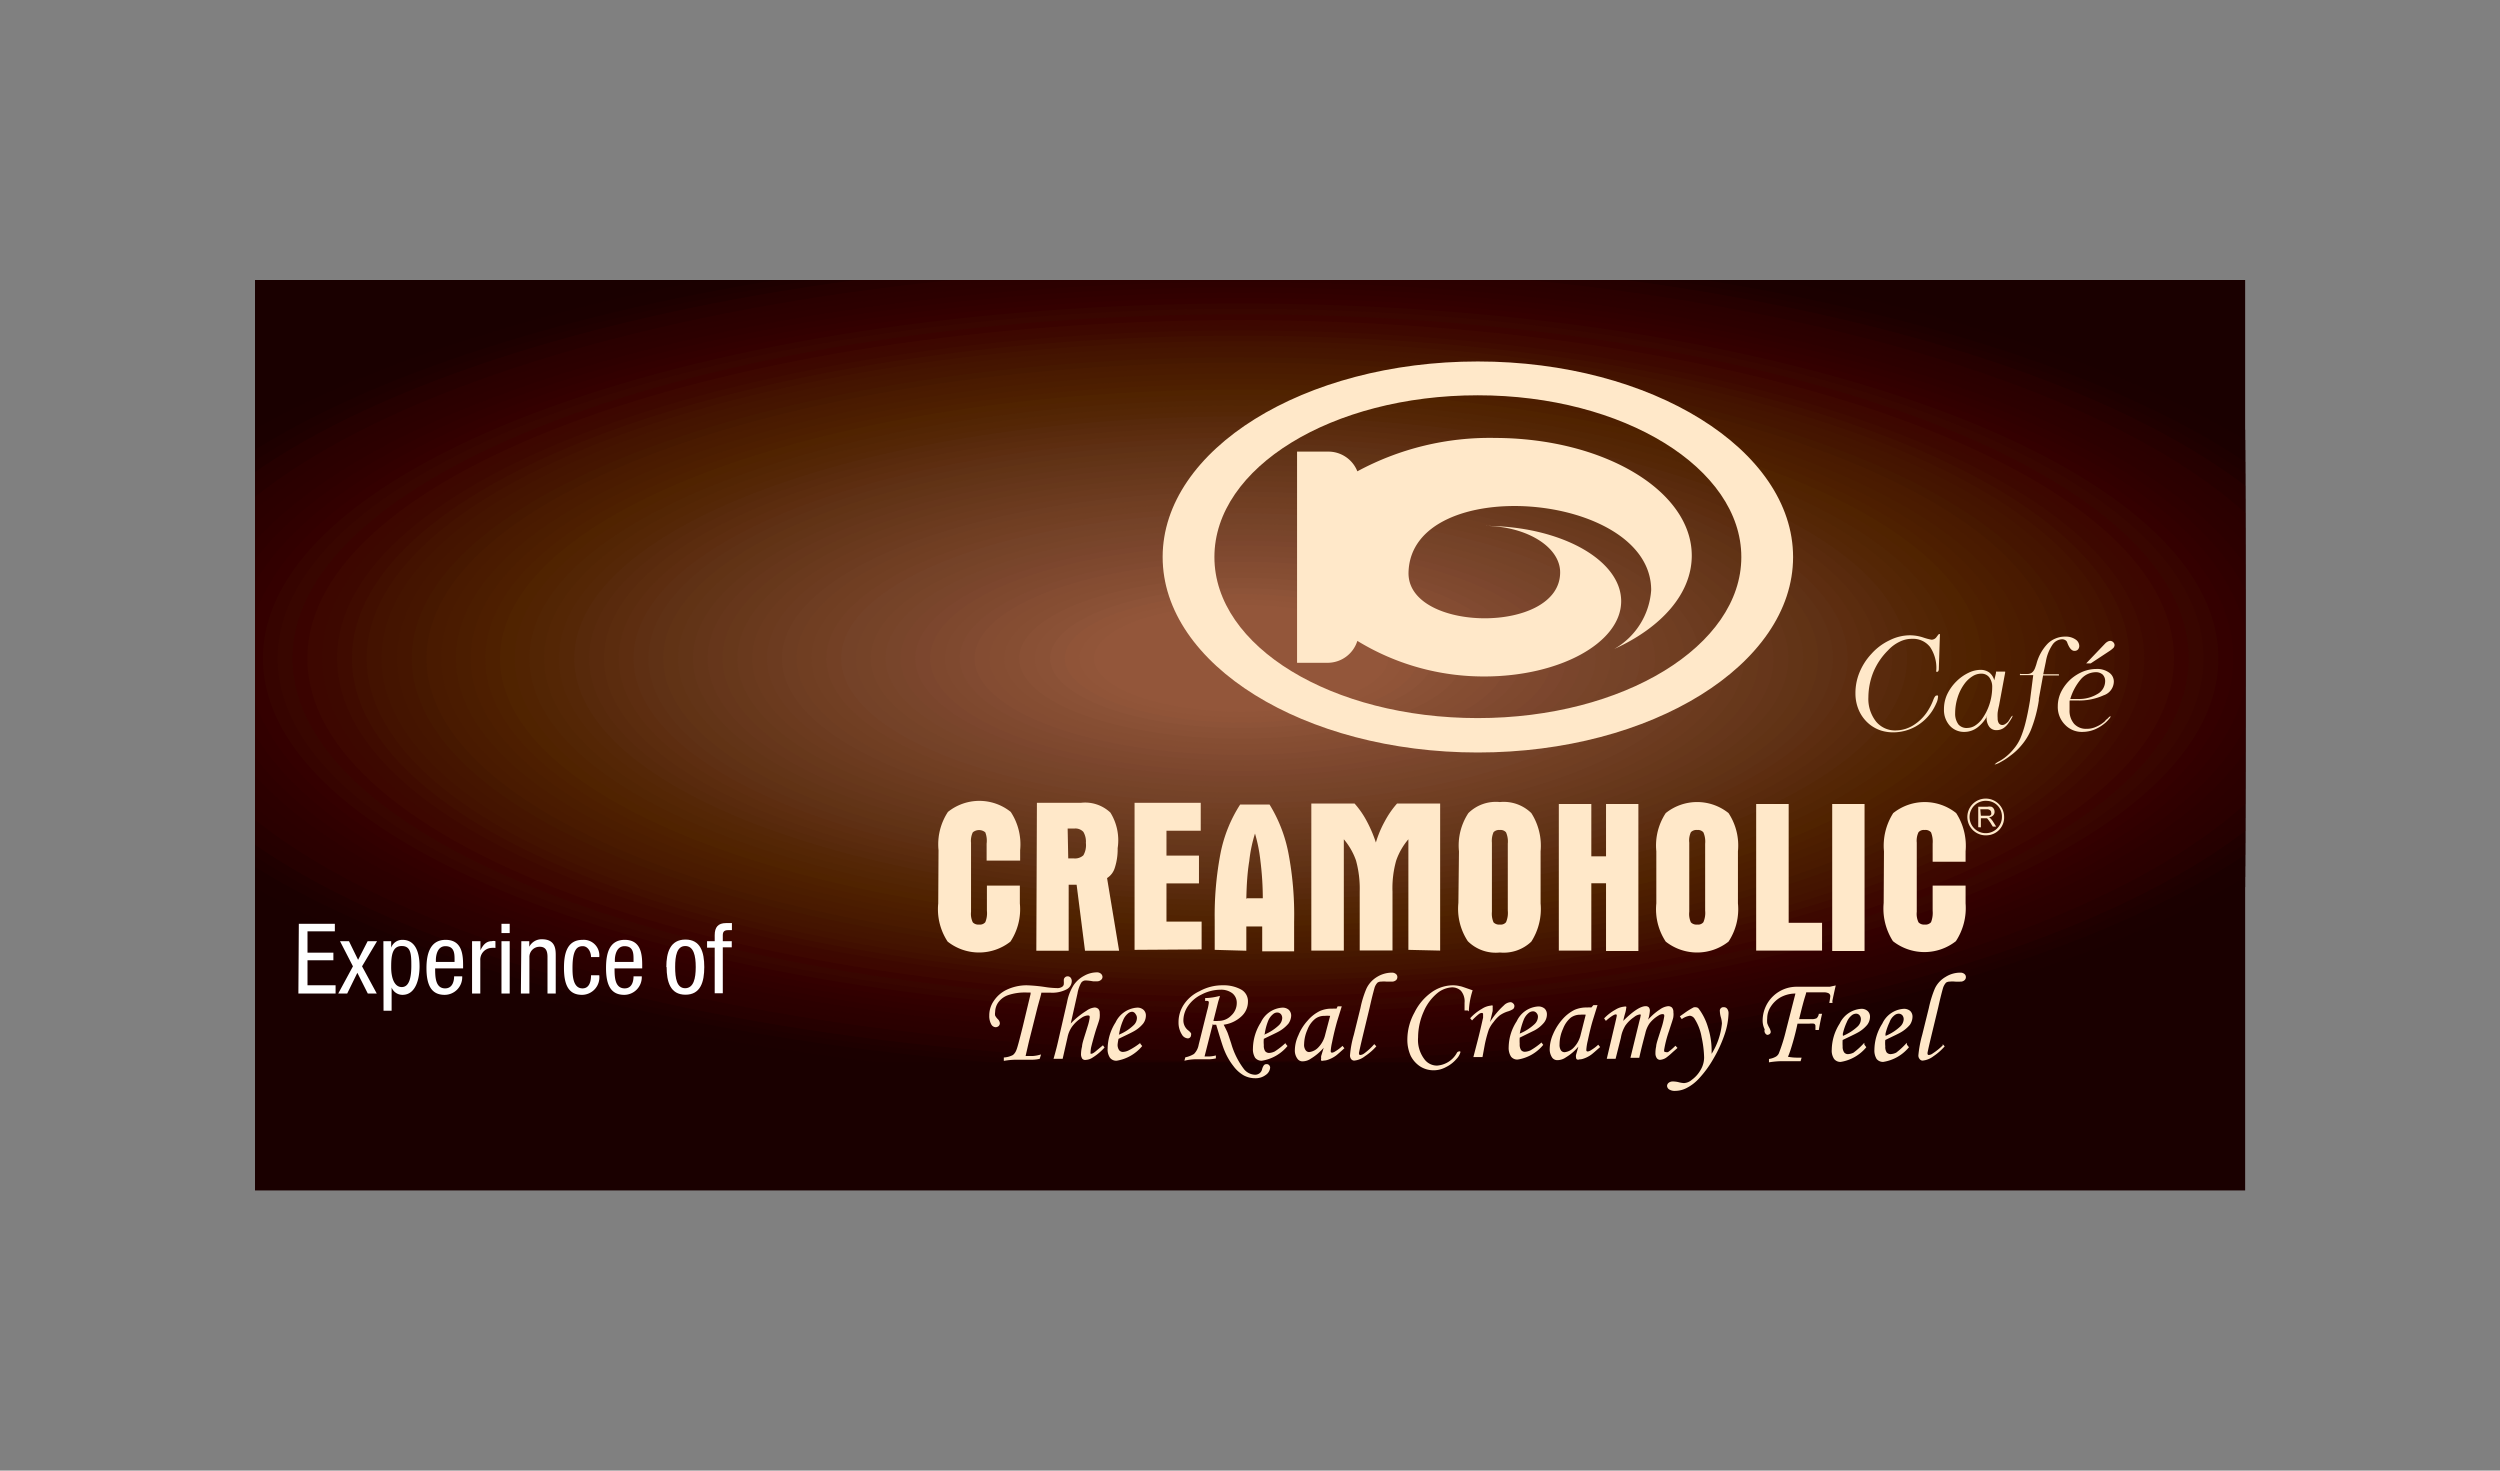 <svg id="Layer_1" data-name="Layer 1" xmlns="http://www.w3.org/2000/svg" xmlns:xlink="http://www.w3.org/1999/xlink" viewBox="0 0 170 100"><rect x="0" y="0" width="170" height="100" fill="#808080" stroke="none"/><defs><style>.cls-1{fill:none;}.cls-2{fill:#1a0000;}.cls-3{clip-path:url(#clip-path);}.cls-4{fill:#1b0000;}.cls-5{fill:#1e0000;}.cls-6{fill:#200000;}.cls-7{fill:#250000;}.cls-8{fill:#260000;}.cls-9{fill:#2a0000;}.cls-10{fill:#2b0000;}.cls-11{fill:#2c0000;}.cls-12{fill:#2e0000;}.cls-13{fill:#300000;}.cls-14{fill:#320000;}.cls-15{fill:#340000;}.cls-16{fill:#360400;}.cls-17{fill:#380600;}.cls-18{fill:#3a0300;}.cls-19{fill:#3d0700;}.cls-20{fill:#3d0800;}.cls-21{fill:#3f0b00;}.cls-22{fill:#410f00;}.cls-23{fill:#431200;}.cls-24{fill:#441400;}.cls-25{fill:#451500;}.cls-26{fill:#461800;}.cls-27{fill:#491a00;}.cls-28{fill:#4a1b00;}.cls-29{fill:#4b1d00;}.cls-30{fill:#4d1e00;}.cls-31{fill:#4e2000;}.cls-32{fill:#502300;}.cls-33{fill:#512302;}.cls-34{fill:#522504;}.cls-35{fill:#542605;}.cls-36{fill:#552707;}.cls-37{fill:#57290b;}.cls-38{fill:#592a0d;}.cls-39{fill:#5b2c0e;}.cls-40{fill:#5d2d10;}.cls-41{fill:#5e2f13;}.cls-42{fill:#5f3115;}.cls-43{fill:#613315;}.cls-44{fill:#623417;}.cls-45{fill:#643519;}.cls-46{fill:#66361b;}.cls-47{fill:#67381b;}.cls-48{fill:#69391d;}.cls-49{fill:#6b3a1e;}.cls-50{fill:#6c3b20;}.cls-51{fill:#6e3d22;}.cls-52{fill:#703e22;}.cls-53{fill:#713f23;}.cls-54{fill:#734025;}.cls-55{fill:#744228;}.cls-56{fill:#754328;}.cls-57{fill:#774429;}.cls-58{fill:#78452b;}.cls-59{fill:#7a452c;}.cls-60{fill:#7c462e;}.cls-61{fill:#7e482e;}.cls-62{fill:#7f492f;}.cls-63{fill:#814a31;}.cls-64{fill:#844c32;}.cls-65{fill:#854d32;}.cls-66{fill:#864e33;}.cls-67{fill:#895035;}.cls-68{fill:#8a5136;}.cls-69{fill:#8d5338;}.cls-70{fill:#905438;}.cls-71{fill:#915539;}.cls-72{fill:#93563a;}.cls-73{fill:#fff;}.cls-74,.cls-75{fill:#ffe8c9;}.cls-74{fill-rule:evenodd;}</style><clipPath id="clip-path"><rect class="cls-1" x="17.34" y="19.04" width="135.33" height="61.91"/></clipPath></defs><title>LogoArtboard 57</title><rect class="cls-2" x="17.34" y="19.04" width="135.33" height="61.91"/><g class="cls-3"><path class="cls-2" d="M165,44.77c0,8.07-9,15.38-23.61,20.68a138.26,138.26,0,0,1-25.62,6.27q-1.77.27-3.57.51H56.56Q54.75,72,53,71.72a138.26,138.26,0,0,1-25.62-6.27C12.78,60.15,3.76,52.84,3.76,44.77s9-15.39,23.61-20.69A137.5,137.5,0,0,1,53,17.82c1.17-.19,2.36-.36,3.57-.52h55.61c1.2.16,2.39.33,3.57.52a137.5,137.5,0,0,1,25.62,6.26C155.94,29.38,165,36.69,165,44.77"/><path class="cls-4" d="M164,44.77c0,8-8.91,15.19-23.31,20.42a135.61,135.61,0,0,1-25.3,6.19c-2,.31-4.13.59-6.26.85H59.63c-2.12-.26-4.21-.54-6.25-.85a135.41,135.41,0,0,1-25.3-6.19C13.68,60,4.77,52.74,4.77,44.77s8.91-15.2,23.31-20.43a135.41,135.41,0,0,1,25.3-6.19c2-.31,4.13-.59,6.25-.85h49.46c2.13.26,4.21.54,6.26.85a135.61,135.61,0,0,1,25.3,6.19C155.05,29.57,164,36.79,164,44.77"/><path class="cls-4" d="M163,44.77c0,7.87-8.8,15-23,20.16A133.36,133.36,0,0,1,115,71q-4.53.69-9.33,1.19H63.11c-3.2-.33-6.32-.73-9.34-1.19a133.36,133.36,0,0,1-25-6.11c-14.22-5.16-23-12.29-23-20.16s8.79-15,23-20.17a133.36,133.36,0,0,1,25-6.11c3-.46,6.14-.86,9.34-1.19h42.51q4.8.49,9.33,1.19a133.36,133.36,0,0,1,25,6.11c14.22,5.16,23,12.29,23,20.17"/><path class="cls-5" d="M161.94,44.77c0,13.41-25.85,24.63-60.46,27.46H67.24C32.64,69.4,6.78,58.18,6.78,44.77S32.63,20.13,67.24,17.3h34.25c34.6,2.83,60.45,14.05,60.45,27.47"/><path class="cls-6" d="M160.93,44.77c0,13.89-28.12,25.41-64.85,27.46H72.65c-36.73-2-64.86-13.57-64.86-27.46S35.92,19.35,72.64,17.3H96.08c36.73,2.05,64.85,13.57,64.85,27.47"/><path class="cls-7" d="M159.93,44.77c0,15.14-33.83,27.41-75.57,27.41S8.8,59.91,8.8,44.77,42.63,17.35,84.36,17.35s75.57,12.27,75.57,27.42"/><path class="cls-8" d="M158.92,44.77c0,14.94-33.38,27-74.56,27S9.81,59.71,9.81,44.77,43.19,17.71,84.36,17.71s74.56,12.11,74.56,27.06"/><path class="cls-9" d="M157.91,44.77c0,14.73-32.93,26.68-73.55,26.68s-73.54-12-73.54-26.68S43.74,18.08,84.36,18.08s73.55,12,73.55,26.69"/><path class="cls-10" d="M156.9,44.77c0,14.53-32.48,26.32-72.54,26.32S11.83,59.3,11.83,44.77,44.3,18.44,84.36,18.44,156.9,30.23,156.9,44.77"/><path class="cls-11" d="M155.89,44.77c0,14.33-32,25.95-71.53,25.95S12.83,59.1,12.83,44.77s32-26,71.53-26,71.53,11.62,71.53,26"/><path class="cls-12" d="M154.88,44.77c0,14.13-31.57,25.58-70.52,25.58S13.84,58.9,13.84,44.77,45.42,19.18,84.36,19.18s70.52,11.45,70.52,25.59"/><path class="cls-13" d="M153.88,44.77C153.88,58.7,122.75,70,84.36,70S14.85,58.7,14.85,44.77,46,19.54,84.36,19.54s69.52,11.29,69.52,25.23"/><path class="cls-14" d="M152.87,44.77c0,13.72-30.67,24.85-68.51,24.85s-68.5-11.13-68.5-24.85,30.67-24.86,68.5-24.86S152.87,31,152.87,44.77"/><path class="cls-15" d="M151.86,44.77c0,13.52-30.22,24.49-67.5,24.49s-67.49-11-67.49-24.49,30.22-24.5,67.49-24.5,67.5,11,67.5,24.5"/><path class="cls-16" d="M150.85,44.77c0,13.32-29.77,24.12-66.49,24.12S17.88,58.09,17.88,44.77,47.64,20.64,84.36,20.64s66.49,10.8,66.49,24.13"/><path class="cls-17" d="M149.84,44.77c0,13.12-29.31,23.76-65.48,23.76S18.88,57.89,18.88,44.77,48.2,21,84.36,21s65.48,10.64,65.48,23.77"/><path class="cls-18" d="M148.83,44.77c0,12.92-28.86,23.39-64.47,23.39S19.89,57.69,19.89,44.77s28.87-23.4,64.47-23.4,64.47,10.47,64.47,23.4"/><path class="cls-19" d="M147.83,44.77c0,12.71-28.42,23-63.47,23S20.9,57.48,20.9,44.77s28.41-23,63.46-23,63.47,10.31,63.47,23"/><path class="cls-20" d="M146.82,44.77c0,12.51-28,22.66-62.46,22.66S21.91,57.28,21.91,44.77s28-22.67,62.45-22.67,62.46,10.15,62.46,22.67"/><path class="cls-21" d="M145.81,44.77c0,12.31-27.51,22.29-61.45,22.29s-61.44-10-61.44-22.29,27.51-22.3,61.44-22.3,61.45,10,61.45,22.3"/><path class="cls-22" d="M144.8,44.77c0,12.11-27.06,21.93-60.44,21.93S23.93,56.88,23.93,44.77,51,22.83,84.36,22.83s60.44,9.82,60.44,21.94"/><path class="cls-23" d="M143.79,44.77c0,11.91-26.6,21.56-59.43,21.56S24.93,56.68,24.93,44.77,51.54,23.2,84.36,23.2s59.43,9.66,59.43,21.57"/><path class="cls-24" d="M142.78,44.77c0,11.7-26.15,21.19-58.42,21.19S25.94,56.47,25.94,44.77s26.16-21.2,58.42-21.2,58.42,9.49,58.42,21.2"/><path class="cls-25" d="M141.78,44.77c0,11.5-25.71,20.83-57.42,20.83S27,56.27,27,44.77s25.7-20.84,57.41-20.84,57.42,9.33,57.42,20.84"/><path class="cls-26" d="M140.77,44.77c0,11.3-25.26,20.46-56.41,20.46S28,56.07,28,44.77,53.21,24.3,84.36,24.3s56.41,9.16,56.41,20.47"/><path class="cls-27" d="M139.76,44.77c0,11.1-24.8,20.1-55.4,20.1S29,55.87,29,44.77s24.8-20.11,55.39-20.11,55.4,9,55.4,20.11"/><path class="cls-28" d="M138.75,44.77c0,10.89-24.35,19.73-54.39,19.73S30,55.66,30,44.77,54.33,25,84.36,25s54.39,8.84,54.39,19.74"/><path class="cls-29" d="M137.74,44.77c0,10.69-23.9,19.37-53.38,19.37S31,55.46,31,44.77,54.88,25.4,84.36,25.4s53.38,8.67,53.38,19.37"/><path class="cls-30" d="M136.73,44.77c0,10.49-23.44,19-52.37,19S32,55.26,32,44.77s23.45-19,52.37-19,52.37,8.51,52.37,19"/><path class="cls-31" d="M135.73,44.77c0,10.29-23,18.63-51.37,18.63S33,55.06,33,44.77,56,26.13,84.36,26.13s51.37,8.34,51.37,18.64"/><path class="cls-32" d="M134.72,44.77C134.72,54.86,112.17,63,84.36,63S34,54.86,34,44.77,56.55,26.49,84.36,26.49s50.36,8.18,50.36,18.28"/><path class="cls-33" d="M133.71,44.77c0,9.88-22.09,17.9-49.35,17.9S35,54.65,35,44.77,57.11,26.86,84.36,26.86s49.35,8,49.35,17.91"/><path class="cls-34" d="M132.7,44.77c0,9.68-21.64,17.54-48.34,17.54S36,54.45,36,44.77,57.67,27.22,84.36,27.22s48.34,7.86,48.34,17.55"/><path class="cls-35" d="M131.69,44.77c0,9.48-21.19,17.17-47.33,17.17S37,54.25,37,44.77,58.22,27.59,84.36,27.59s47.33,7.69,47.33,17.18"/><path class="cls-36" d="M130.69,44.77c0,9.28-20.74,16.8-46.33,16.8S38,54.05,38,44.77,58.78,28,84.36,28s46.33,7.52,46.33,16.81"/><path class="cls-37" d="M129.68,44.77c0,9.08-20.29,16.44-45.32,16.44S39.05,53.85,39.05,44.77,59.34,28.32,84.36,28.32s45.32,7.36,45.32,16.45"/><path class="cls-38" d="M128.67,44.77c0,8.87-19.84,16.07-44.31,16.07s-44.3-7.2-44.3-16.07,19.83-16.08,44.3-16.08,44.31,7.2,44.31,16.08"/><path class="cls-39" d="M127.66,44.77c0,8.67-19.38,15.71-43.3,15.71s-43.29-7-43.29-15.71S60.45,29.05,84.36,29.05s43.3,7,43.3,15.72"/><path class="cls-40" d="M126.65,44.77c0,8.47-18.93,15.34-42.29,15.34S42.07,53.24,42.07,44.77,61,29.42,84.36,29.42s42.29,6.87,42.29,15.35"/><path class="cls-41" d="M125.64,44.77c0,8.27-18.48,15-41.28,15s-41.28-6.7-41.28-15,18.48-15,41.28-15,41.28,6.7,41.28,15"/><path class="cls-42" d="M124.64,44.77c0,8.07-18,14.61-40.28,14.61S44.09,52.84,44.09,44.77s18-14.62,40.27-14.62,40.28,6.54,40.28,14.62"/><path class="cls-43" d="M123.63,44.77c0,7.86-17.58,14.24-39.27,14.24S45.1,52.63,45.1,44.77,62.68,30.52,84.36,30.52s39.27,6.38,39.27,14.25"/><path class="cls-44" d="M122.62,44.77c0,7.66-17.13,13.88-38.26,13.88S46.11,52.43,46.11,44.77,63.24,30.88,84.36,30.88s38.26,6.22,38.26,13.89"/><path class="cls-45" d="M121.61,44.77c0,7.46-16.68,13.51-37.25,13.51S47.12,52.23,47.12,44.77,63.79,31.25,84.36,31.25s37.25,6,37.25,13.52"/><path class="cls-46" d="M120.6,44.77c0,7.26-16.22,13.15-36.24,13.15S48.12,52,48.12,44.77,64.35,31.62,84.36,31.62,120.6,37.5,120.6,44.77"/><path class="cls-47" d="M119.59,44.77c0,7.06-15.77,12.78-35.23,12.78S49.13,51.83,49.13,44.77,64.91,32,84.36,32s35.23,5.72,35.23,12.79"/><path class="cls-48" d="M118.59,44.77c0,6.85-15.33,12.41-34.23,12.41S50.14,51.62,50.14,44.77,65.46,32.35,84.36,32.35s34.23,5.56,34.23,12.42"/><path class="cls-49" d="M117.58,44.77c0,6.65-14.87,12-33.22,12s-33.21-5.4-33.21-12S66,32.71,84.36,32.71s33.22,5.4,33.22,12.06"/><path class="cls-50" d="M116.57,44.77c0,6.45-14.42,11.68-32.21,11.68s-32.2-5.23-32.2-11.68,14.42-11.69,32.2-11.69,32.21,5.23,32.21,11.69"/><path class="cls-51" d="M115.56,44.77c0,6.25-14,11.32-31.2,11.32S53.17,51,53.17,44.77s14-11.33,31.19-11.33,31.2,5.07,31.2,11.33"/><path class="cls-52" d="M114.55,44.77c0,6-13.51,10.95-30.19,10.95s-30.19-4.9-30.19-10.95,13.52-11,30.19-11,30.19,4.9,30.19,11"/><path class="cls-53" d="M113.54,44.77c0,5.84-13.06,10.58-29.18,10.58S55.18,50.61,55.18,44.77,68.25,34.18,84.36,34.18s29.18,4.74,29.18,10.59"/><path class="cls-54" d="M112.54,44.77C112.54,50.41,99.92,55,84.36,55S56.19,50.41,56.19,44.77,68.8,34.54,84.36,34.54s28.18,4.58,28.18,10.23"/><path class="cls-55" d="M111.53,44.77c0,5.44-12.16,9.85-27.17,9.85S57.2,50.21,57.2,44.77s12.16-9.86,27.16-9.86,27.17,4.41,27.17,9.86"/><path class="cls-56" d="M110.52,44.77c0,5.24-11.71,9.49-26.16,9.49S58.21,50,58.21,44.77s11.71-9.5,26.15-9.5,26.16,4.25,26.16,9.5"/><path class="cls-57" d="M109.51,44.77c0,5-11.26,9.12-25.15,9.12s-25.15-4.08-25.15-9.12,11.26-9.13,25.15-9.13,25.15,4.09,25.15,9.13"/><path class="cls-58" d="M108.5,44.77c0,4.83-10.8,8.75-24.14,8.75S60.22,49.6,60.22,44.77,71,36,84.36,36s24.14,3.92,24.14,8.76"/><path class="cls-59" d="M107.49,44.77c0,4.63-10.35,8.39-23.13,8.39S61.23,49.4,61.23,44.77s10.36-8.4,23.13-8.4,23.13,3.76,23.13,8.4"/><path class="cls-60" d="M106.49,44.77c0,4.43-9.91,8-22.13,8s-22.12-3.59-22.12-8,9.9-8,22.12-8,22.13,3.59,22.13,8"/><path class="cls-61" d="M105.48,44.77c0,4.23-9.46,7.66-21.12,7.66S63.25,49,63.25,44.77,72.7,37.1,84.36,37.1s21.12,3.43,21.12,7.67"/><path class="cls-62" d="M104.47,44.77c0,4-9,7.29-20.11,7.29s-20.1-3.27-20.1-7.29,9-7.3,20.1-7.3,20.11,3.27,20.11,7.3"/><path class="cls-63" d="M103.46,44.77c0,3.82-8.55,6.93-19.1,6.93s-19.1-3.11-19.1-6.93,8.56-6.94,19.1-6.94,19.1,3.11,19.1,6.94"/><path class="cls-64" d="M102.45,44.77c0,3.62-8.1,6.56-18.09,6.56s-18.09-2.94-18.09-6.56,8.1-6.57,18.09-6.57,18.09,2.94,18.09,6.57"/><path class="cls-65" d="M101.45,44.77c0,3.42-7.65,6.19-17.09,6.19s-17.08-2.77-17.08-6.19,7.65-6.2,17.08-6.2,17.09,2.77,17.09,6.2"/><path class="cls-66" d="M100.44,44.77c0,3.22-7.2,5.83-16.08,5.83S68.29,48,68.29,44.77s7.2-5.84,16.07-5.84,16.08,2.61,16.08,5.84"/><path class="cls-67" d="M99.43,44.77c0,3-6.75,5.46-15.07,5.46S69.3,47.78,69.3,44.77,76,39.3,84.36,39.3s15.07,2.45,15.07,5.47"/><path class="cls-68" d="M98.42,44.77c0,2.81-6.29,5.1-14.06,5.1s-14-2.29-14-5.1,6.29-5.11,14-5.11S98.42,42,98.42,44.77"/><path class="cls-69" d="M97.41,44.77c0,2.61-5.84,4.73-13,4.73s-13-2.12-13-4.73S77.16,40,84.36,40s13,2.12,13,4.74"/><path class="cls-70" d="M96.4,44.77c0,2.41-5.39,4.36-12,4.36s-12-2-12-4.36,5.39-4.37,12-4.37,12,2,12,4.37"/><path class="cls-71" d="M95.4,44.77c0,2.21-4.94,4-11,4s-11-1.79-11-4,4.94-4,11-4,11,1.79,11,4"/><path class="cls-72" d="M94.39,44.77c0,2-4.49,3.63-10,3.63s-10-1.63-10-3.63,4.49-3.64,10-3.64,10,1.63,10,3.64"/></g><path class="cls-73" d="M43.67,65.85v-.23c0-.76-.1-1.71-1.19-1.71s-1.27,1-1.27,1.92c0,1.22.37,1.82,1.24,1.82a1.2,1.2,0,0,0,1.19-1.26h-.56c0,.27-.07.82-.6.82-.69,0-.69-.82-.69-1.36Zm-1.86-.44v-.14c0-.21.07-.93.66-.93s.61.48.61.87v.2Zm-1.06-.33a1.06,1.06,0,0,0-1.13-1.17c-1.1,0-1.27,1-1.27,1.91,0,1.23.36,1.83,1.23,1.83a1.19,1.19,0,0,0,1.17-1.33h-.56c0,.39-.1.89-.58.89-.67,0-.68-.93-.68-1.4,0-1.3.35-1.47.7-1.47s.56.39.56.74Zm-5.33,2.48H36V65.1a.69.69,0,0,1,.71-.72c.5,0,.52.45.52.72v2.46h.56V65c0-.42,0-1.13-.94-1.13a.94.94,0,0,0-.86.51h0V64h-.54ZM34.1,63.45h.56v-.63H34.1Zm0,4.11h.56V64H34.1Zm-2,0h.56V65.31a.8.8,0,0,1,.73-.85,1.19,1.19,0,0,1,.3,0V64a.51.51,0,0,0-.25,0c-.39,0-.61.28-.77.62h0V64H32.1Zm-.61-1.71v-.23c0-.76-.1-1.71-1.19-1.71S29,64.94,29,65.83c0,1.22.37,1.82,1.24,1.82a1.2,1.2,0,0,0,1.19-1.26h-.55c0,.27-.08.82-.61.82-.68,0-.68-.82-.68-1.36Zm-1.85-.44v-.14c0-.21.06-.93.65-.93s.62.48.62.87v.2Zm-3.56,3.32h.55V67.15h0a.79.79,0,0,0,.74.5c.92,0,1.16-1.13,1.16-1.94,0-1-.31-1.8-1.16-1.8a.8.8,0,0,0-.77.53h0V64h-.53Zm.52-3c0-.81.1-1.4.72-1.4s.65.55.65,1.33-.13,1.46-.65,1.46S26.6,66.47,26.6,65.78ZM24,65.71l-1,1.85h.61l.69-1.41.71,1.41h.61l-1-1.85L25.64,64H25l-.65,1.27L23.73,64h-.61Zm-3.71,1.85h2.53V67H20.91v-1.7h1.76v-.52H20.91V63.33h1.86v-.51H20.32Z"/><path class="cls-73" d="M48.6,67.54h.55V64.42h.61V64h-.61v-.41c0-.25.12-.34.36-.34h.26v-.48h-.4c-.54,0-.77.28-.77.82V64h-.52v.44h.52Zm-2-.34c-.58,0-.69-.67-.69-1.44s.12-1.43.69-1.43.71.66.71,1.43S47.17,67.2,46.58,67.2Zm-1.27-1.44c0,1,.25,1.88,1.28,1.88s1.28-.87,1.28-1.88-.25-1.87-1.28-1.87S45.31,64.76,45.31,65.76Z"/><path class="cls-74" d="M101.61,29.78c7.42,0,13.43,3.58,13.43,8,0,2.59-2.06,4.89-5.27,6.35a5,5,0,0,0,2.51-4c0-6.74-16.32-8-16.5-1.21-.11,4.09,10.31,4.24,10.31,0,0-1.74-2.3-3.15-5.14-3.16,5.14,0,9.29,2.3,9.29,5.12S106.07,46,100.93,46a16.46,16.46,0,0,1-8.63-2.42,2.12,2.12,0,0,1-2,1.49h-2.1V30.71h2.1a2.12,2.12,0,0,1,2,1.34,18.92,18.92,0,0,1,9.37-2.27"/><path class="cls-74" d="M100.49,48.83c9.9,0,17.92-4.91,17.92-10.95s-8-11-17.92-11-17.91,4.91-17.91,11,8,10.95,17.91,10.95m0,2.34c11.84,0,21.44-6,21.44-13.29s-9.6-13.3-21.44-13.3-21.43,6-21.43,13.3S88.66,51.17,100.49,51.17Z"/><path class="cls-74" d="M128.11,57.89a4.11,4.11,0,0,1,.63-2.6,3.43,3.43,0,0,1,4.28,0,4.1,4.1,0,0,1,.64,2.6v.71h-2.24V57.37a1.72,1.72,0,0,0-.11-.77.49.49,0,0,0-.43-.16.48.48,0,0,0-.42.15,1.33,1.33,0,0,0-.12.71V62a1.34,1.34,0,0,0,.12.72.51.51,0,0,0,.42.15.49.49,0,0,0,.43-.16,1.74,1.74,0,0,0,.11-.78V60.22h2.24v1.21A4.1,4.1,0,0,1,133,64a3.46,3.46,0,0,1-4.28,0,4.11,4.11,0,0,1-.63-2.6Zm-3.52-3.22h2.2v10h-2.2Zm-5.17,0h2.21v8.08h2.27v1.89h-4.48Zm-6.79,3.22a4,4,0,0,1,.64-2.6,3.41,3.41,0,0,1,4.27,0,4,4,0,0,1,.64,2.6v3.54a4,4,0,0,1-.64,2.6,3.45,3.45,0,0,1-4.27,0,4,4,0,0,1-.64-2.6Zm2.24-.3V62a1.38,1.38,0,0,0,.11.72.52.52,0,0,0,.43.15.46.46,0,0,0,.42-.16,1.59,1.59,0,0,0,.12-.79V57.37a1.55,1.55,0,0,0-.12-.77.48.48,0,0,0-.42-.16.52.52,0,0,0-.43.15,1.35,1.35,0,0,0-.11.71ZM106,54.67h2.21v3.56h1V54.67h2.2v10h-2.2V60.06h-1v4.58H106Zm-6.79,3.22a4,4,0,0,1,.64-2.6,2.66,2.66,0,0,1,2.14-.75,2.68,2.68,0,0,1,2.14.75,4.11,4.11,0,0,1,.63,2.6v3.54a4.11,4.11,0,0,1-.63,2.6,2.72,2.72,0,0,1-2.14.74A2.69,2.69,0,0,1,99.81,64a4,4,0,0,1-.64-2.6Zm2.24-.3V62a1.49,1.49,0,0,0,.11.72.52.52,0,0,0,.43.15.46.46,0,0,0,.42-.16,1.59,1.59,0,0,0,.12-.79V57.37a1.55,1.55,0,0,0-.12-.77.48.48,0,0,0-.42-.16.52.52,0,0,0-.43.15,1.47,1.47,0,0,0-.11.71Zm-5.68,7V57.07a4.53,4.53,0,0,0-.83,1.45,6.89,6.89,0,0,0-.25,2.11v4H92.46v-4a7.22,7.22,0,0,0-.25-2.11,4.53,4.53,0,0,0-.83-1.45v7.57H89.17v-10h2.94a6,6,0,0,1,.82,1.18,9,9,0,0,1,.63,1.47,7.26,7.26,0,0,1,.61-1.45,6.22,6.22,0,0,1,.83-1.2h2.93v10Zm-13.17,0v-2A22.45,22.45,0,0,1,83,58a9.5,9.5,0,0,1,1.33-3.29h2A9.83,9.83,0,0,1,87.61,58,22.41,22.41,0,0,1,88,62.69v2H85.83V63H84.75v1.65Zm2.19-3.51h1.08a20.73,20.73,0,0,0-.16-2.53,10.64,10.64,0,0,0-.37-1.87,9.67,9.67,0,0,0-.39,1.87C84.82,59.34,84.77,60.18,84.75,61.13Zm-7.64,3.51v-10h4.5v1.9H79.32v1.69h2.21v1.89H79.32v2.6h2.39v1.89Zm-6.64-10h3a2.5,2.5,0,0,1,2,.67A3.57,3.57,0,0,1,76,57.68,4.06,4.06,0,0,1,75.81,59a1.26,1.26,0,0,1-.53.71l.82,4.94H73.78l-.57-4.49h-.54v4.49h-2.2Zm2.13,3.78H73a.84.84,0,0,0,.67-.21,1.38,1.38,0,0,0,.17-.84,1.3,1.3,0,0,0-.17-.75.73.73,0,0,0-.6-.23H72.6Zm-8.82-.56a4,4,0,0,1,.64-2.6,3.41,3.41,0,0,1,4.27,0,4,4,0,0,1,.64,2.6v.71H67.09V57.37A1.58,1.58,0,0,0,67,56.6a.66.66,0,0,0-.85,0,1.33,1.33,0,0,0-.12.71V62a1.34,1.34,0,0,0,.12.72.51.51,0,0,0,.42.15.48.48,0,0,0,.43-.16,1.61,1.61,0,0,0,.11-.78V60.22h2.24v1.21a4,4,0,0,1-.64,2.6,3.45,3.45,0,0,1-4.27,0,4,4,0,0,1-.64-2.6Z"/><path class="cls-74" d="M132.1,71l.14.15a3.8,3.8,0,0,1-.76.67,1.44,1.44,0,0,1-.73.3.24.24,0,0,1-.21-.1.36.36,0,0,1-.09-.26,7.71,7.71,0,0,1,.26-1.39l.45-1.82a7.47,7.47,0,0,1,.41-1.33,1.8,1.8,0,0,1,.73-.79,1.87,1.87,0,0,1,1-.29.41.41,0,0,1,.28.09.26.26,0,0,1,.1.21.27.27,0,0,1-.1.22.39.39,0,0,1-.28.09,3.12,3.12,0,0,1-.35,0,1.67,1.67,0,0,0-.37,0,.44.44,0,0,0-.25.07,1,1,0,0,0-.22.42c-.06.21-.17.63-.31,1.26l-.42,1.74c-.21.87-.31,1.33-.31,1.37s0,.13.09.13a.5.5,0,0,0,.27-.11,4.1,4.1,0,0,0,.68-.55m-3.89-.64a3.26,3.26,0,0,0,1-.64.72.72,0,0,0,.23-.48.41.41,0,0,0-.09-.28.34.34,0,0,0-.25-.11.48.48,0,0,0-.3.12,1,1,0,0,0-.32.46A3.81,3.81,0,0,0,128.21,70.31Zm1.45.6.14.17a2.83,2.83,0,0,1-1.75,1,.56.56,0,0,1-.45-.2,1.1,1.1,0,0,1-.15-.64,3.37,3.37,0,0,1,.54-1.77,1.72,1.72,0,0,1,1.45-1,.64.64,0,0,1,.45.15.54.54,0,0,1,.15.4,1,1,0,0,1-.18.54,2.35,2.35,0,0,1-.67.54c-.16.09-.51.25-1,.49a2.15,2.15,0,0,0,0,.43.69.69,0,0,0,.09.41.35.35,0,0,0,.28.12,1,1,0,0,0,.37-.1A5,5,0,0,0,129.66,70.91Zm-4.35-.6a3.32,3.32,0,0,0,1-.64.7.7,0,0,0,.22-.48.41.41,0,0,0-.09-.28.3.3,0,0,0-.24-.11.48.48,0,0,0-.3.12,1.12,1.12,0,0,0-.33.46A3.81,3.81,0,0,0,125.31,70.31Zm1.46.6.13.17a2.84,2.84,0,0,1-1.74,1,.54.54,0,0,1-.45-.2,1,1,0,0,1-.16-.64,3.37,3.37,0,0,1,.54-1.77,1.75,1.75,0,0,1,1.45-1,.61.61,0,0,1,.45.15.51.51,0,0,1,.16.4.91.91,0,0,1-.19.54,2.22,2.22,0,0,1-.67.54c-.16.09-.5.25-1,.49a3.28,3.28,0,0,0,0,.43.68.68,0,0,0,.1.41.32.32,0,0,0,.27.12.93.93,0,0,0,.37-.1A5,5,0,0,0,126.77,70.91Zm-2.17-2.84h-.22a4.29,4.29,0,0,0,.07-.45.23.23,0,0,0-.1-.2.7.7,0,0,0-.36-.07h-1.18c0,.07-.06.23-.14.5-.15.53-.26,1-.34,1.32h.81a.76.76,0,0,0,.38-.06.51.51,0,0,0,.15-.3h.22c-.08.35-.16.72-.22,1.1h-.23c0-.16,0-.25,0-.28a.16.16,0,0,0-.1-.15,1.22,1.22,0,0,0-.32,0h-.8c-.08.39-.18.8-.31,1.25s-.24.79-.34,1a3.38,3.38,0,0,0,.6.06l.33,0-.07.24h-.22l-.58,0-.49,0a5.5,5.5,0,0,0-.86.08l0-.23a1.32,1.32,0,0,0,.49-.17.52.52,0,0,0,.18-.21,11.78,11.78,0,0,0,.49-1.57l.64-2.5a2.15,2.15,0,0,0-1,.25,1.93,1.93,0,0,0-.67.63,1.45,1.45,0,0,0-.25.8,1.86,1.86,0,0,0,0,.33,1.77,1.77,0,0,0,.12.28.83.83,0,0,1,.12.31.18.18,0,0,1-.07.15.26.26,0,0,1-.18.06A.3.3,0,0,1,120,70a1.35,1.35,0,0,1-.14-.66,2.31,2.31,0,0,1,2.38-2.24h1.59l.59,0,.41-.09C124.71,67.54,124.63,67.91,124.6,68.07ZM114.36,69.3l-.13-.19.3-.21a4.87,4.87,0,0,1,.64-.4.49.49,0,0,1,.19,0,.24.24,0,0,1,.16.1,3.94,3.94,0,0,1,.62,1.25,5.19,5.19,0,0,1,.25,1.52c0,.06,0,.16,0,.29a4.72,4.72,0,0,0,.7-2.06,1.64,1.64,0,0,0-.07-.42,1.78,1.78,0,0,1-.07-.42.24.24,0,0,1,.27-.27.27.27,0,0,1,.23.11.49.49,0,0,1,.09.32,4.87,4.87,0,0,1-.24,1.34,8.74,8.74,0,0,1-.78,1.72,7.15,7.15,0,0,1-1,1.37,3,3,0,0,1-.84.64,1.74,1.74,0,0,1-.76.19.71.71,0,0,1-.42-.1.31.31,0,0,1-.14-.24.28.28,0,0,1,.11-.21.44.44,0,0,1,.29-.09,1.65,1.65,0,0,1,.39.05,1.84,1.84,0,0,0,.36.06.88.88,0,0,0,.53-.22,2.11,2.11,0,0,0,.61-.69,1.67,1.67,0,0,0,.23-.82,7.24,7.24,0,0,0-.17-1.39,3.38,3.38,0,0,0-.47-1.24.43.43,0,0,0-.33-.22A1.22,1.22,0,0,0,114.36,69.3Zm-5.16.12-.12-.17a3.27,3.27,0,0,1,.78-.6,1.4,1.4,0,0,1,.59-.2.25.25,0,0,1,.13,0,.14.14,0,0,1,0,.11,1.68,1.68,0,0,1-.06.31c-.07.23-.11.41-.14.55.67-.67,1.18-1,1.53-1a.29.29,0,0,1,.21.08.36.36,0,0,1,.07.25,2.58,2.58,0,0,1-.12.59,4,4,0,0,1,.82-.71,1.17,1.17,0,0,1,.54-.21.37.37,0,0,1,.27.1.46.46,0,0,1,.09.31,1.11,1.11,0,0,1,0,.29c0,.12-.13.46-.3,1a7.51,7.51,0,0,0-.33,1.28c0,.1,0,.14.12.14a.23.23,0,0,0,.15,0,3.83,3.83,0,0,0,.5-.43l.14.15-.33.29a4.45,4.45,0,0,1-.45.38.9.9,0,0,1-.41.14.28.28,0,0,1-.22-.12.57.57,0,0,1-.09-.34,2,2,0,0,1,.05-.46c0-.18.15-.58.34-1.2a4.82,4.82,0,0,0,.21-.85c0-.09,0-.14-.13-.14a.56.56,0,0,0-.27.1,2.2,2.2,0,0,0-.6.53,1.91,1.91,0,0,0-.29.68c-.18.68-.32,1.23-.41,1.66h-.6l.62-2.54a2.1,2.1,0,0,0,.07-.31.1.1,0,0,0,0-.09.12.12,0,0,0-.09,0,.76.76,0,0,0-.35.17,2.3,2.3,0,0,0-.59.57,2.28,2.28,0,0,0-.31.84L109.86,72h-.6l.47-2c.14-.58.21-.89.21-.94s0-.08-.08-.08S109.54,69.11,109.2,69.42ZM107.83,69a2,2,0,0,0-.37,0,1.08,1.08,0,0,0-.66.21,1.82,1.82,0,0,0-.51.74,2.55,2.55,0,0,0-.24,1.06.71.71,0,0,0,.09.41.3.3,0,0,0,.25.13,1,1,0,0,0,.62-.31,1.85,1.85,0,0,0,.48-.9Zm.52-.65.28,0-.31,1c-.13.42-.24.9-.36,1.45a3.67,3.67,0,0,0-.09.57c0,.08,0,.13.11.13a.52.52,0,0,0,.21-.09,2.74,2.74,0,0,0,.49-.37l.13.16c-.32.28-.52.46-.61.52a1.85,1.85,0,0,1-.5.26.89.89,0,0,1-.31.06.19.19,0,0,1-.16,0,.17.17,0,0,1-.06-.14.45.45,0,0,1,0-.17l.16-.56a3.35,3.35,0,0,1-.85.73,1,1,0,0,1-.56.19.43.43,0,0,1-.37-.17,1,1,0,0,1-.17-.6,2.61,2.61,0,0,1,.23-1,3.73,3.73,0,0,1,.63-1,2.7,2.7,0,0,1,.83-.65,2,2,0,0,1,.87-.16,1.23,1.23,0,0,1,.27,0Zm-5,1.93a3.32,3.32,0,0,0,1-.64.72.72,0,0,0,.23-.48.37.37,0,0,0-.1-.28.3.3,0,0,0-.24-.11.48.48,0,0,0-.3.12,1.12,1.12,0,0,0-.33.46A5,5,0,0,0,103.34,70.31Zm1.46.6.13.17a2.79,2.79,0,0,1-1.74,1,.54.54,0,0,1-.45-.2,1.09,1.09,0,0,1-.16-.64,3.3,3.3,0,0,1,.55-1.77,1.72,1.72,0,0,1,1.45-1,.64.64,0,0,1,.45.15.54.54,0,0,1,.15.4.91.91,0,0,1-.19.54,2.15,2.15,0,0,1-.66.54l-1,.49a3.22,3.22,0,0,0,0,.43.69.69,0,0,0,.09.41.32.32,0,0,0,.27.12,1,1,0,0,0,.38-.1A5,5,0,0,0,104.8,70.91Zm-4,1h-.62l.29-1.12c.14-.54.26-1.07.37-1.56,0-.12,0-.2,0-.23a.08.08,0,0,0-.09-.09.37.37,0,0,0-.2.08,4.32,4.32,0,0,0-.46.43l-.13-.15a3.21,3.21,0,0,1,.8-.64,1.37,1.37,0,0,1,.61-.22.16.16,0,0,1,.12,0,.09.09,0,0,1,0,.08,2.84,2.84,0,0,1,0,.29l-.18.75a5.28,5.28,0,0,1,.94-1.13.7.7,0,0,1,.43-.22.24.24,0,0,1,.2.08.23.23,0,0,1,.09.19.29.29,0,0,1-.08.19,1.37,1.37,0,0,1-.41.18,2.12,2.12,0,0,0-.5.25,2.34,2.34,0,0,0-.42.45,2.17,2.17,0,0,0-.33.52,8.55,8.55,0,0,0-.27,1Zm-1-3.17h-.22c0-.22,0-.39,0-.52a1.11,1.11,0,0,0-.25-.82.87.87,0,0,0-.61-.23,1.73,1.73,0,0,0-1,.4,3.31,3.31,0,0,0-.92,1.25,4.35,4.35,0,0,0-.38,1.75A2.16,2.16,0,0,0,96.84,72a1.06,1.06,0,0,0,.89.46,1.67,1.67,0,0,0,1.34-.87.17.17,0,0,1,.13-.09.13.13,0,0,1,.1,0,.11.11,0,0,1,0,.08,1.08,1.08,0,0,1-.27.44,2.22,2.22,0,0,1-.7.54,1.75,1.75,0,0,1-.83.22,1.71,1.71,0,0,1-.91-.25,1.87,1.87,0,0,1-.66-.73,2.65,2.65,0,0,1-.23-1.13,3.8,3.8,0,0,1,.48-1.81,3.67,3.67,0,0,1,1.19-1.4A2.53,2.53,0,0,1,98.8,67a2,2,0,0,1,.48.06c.07,0,.36.11.86.28A5.29,5.29,0,0,0,99.88,68.78ZM93.45,71l.14.15a3.86,3.86,0,0,1-.77.67,1.38,1.38,0,0,1-.73.3.26.26,0,0,1-.21-.1.4.4,0,0,1-.08-.26,6.88,6.88,0,0,1,.26-1.39l.45-1.82a6.7,6.7,0,0,1,.41-1.33,1.84,1.84,0,0,1,.72-.79,1.93,1.93,0,0,1,1-.29.41.41,0,0,1,.28.09.26.26,0,0,1,.1.21.27.27,0,0,1-.1.22.42.42,0,0,1-.29.09l-.34,0a1.73,1.73,0,0,0-.37,0,.41.41,0,0,0-.25.07.89.89,0,0,0-.22.42c-.06.21-.17.63-.31,1.26l-.42,1.74c-.21.87-.31,1.33-.31,1.37s0,.13.09.13a.53.53,0,0,0,.27-.11A4.1,4.1,0,0,0,93.45,71Zm-3-1.92a2.09,2.09,0,0,0-.38,0,1,1,0,0,0-.65.21,1.73,1.73,0,0,0-.52.74A2.55,2.55,0,0,0,88.68,71a.63.63,0,0,0,.1.41.29.29,0,0,0,.25.13,1,1,0,0,0,.61-.31,1.85,1.85,0,0,0,.48-.9Zm.51-.65.28,0-.31,1c-.12.42-.24.9-.35,1.45a3.67,3.67,0,0,0-.09.57c0,.08,0,.13.1.13a.52.52,0,0,0,.21-.09,2.74,2.74,0,0,0,.49-.37l.13.16c-.31.28-.51.46-.6.52a2.05,2.05,0,0,1-.51.26.89.89,0,0,1-.31.06.21.21,0,0,1-.16,0,.2.2,0,0,1,0-.14.67.67,0,0,1,0-.17l.17-.56a3.58,3.58,0,0,1-.86.73,1,1,0,0,1-.55.19.41.41,0,0,1-.37-.17.93.93,0,0,1-.18-.6,2.46,2.46,0,0,1,.24-1,3.29,3.29,0,0,1,.63-1,2.58,2.58,0,0,1,.83-.65,1.94,1.94,0,0,1,.86-.16,1.23,1.23,0,0,1,.27,0Zm-5,1.93a3.26,3.26,0,0,0,1-.64.72.72,0,0,0,.23-.48.41.41,0,0,0-.09-.28.34.34,0,0,0-.25-.11.44.44,0,0,0-.29.12,1.12,1.12,0,0,0-.33.46A3.81,3.81,0,0,0,86,70.31Zm1.45.6.14.17a2.83,2.83,0,0,1-1.75,1,.56.56,0,0,1-.45-.2,1.1,1.1,0,0,1-.15-.64,3.37,3.37,0,0,1,.54-1.77,1.73,1.73,0,0,1,1.45-1,.63.63,0,0,1,.45.15.54.54,0,0,1,.16.4,1,1,0,0,1-.19.54,2.35,2.35,0,0,1-.67.54c-.16.09-.51.25-1,.49a2.15,2.15,0,0,0,0,.43.69.69,0,0,0,.09.41.35.35,0,0,0,.28.12,1,1,0,0,0,.37-.1A5,5,0,0,0,87.43,70.91Zm-4.94-1.33-.56,2.21.32,0a2.26,2.26,0,0,0,.45-.07l0,.2a2.24,2.24,0,0,1-.44.06l-.47,0-.46,0a3.32,3.32,0,0,0-.77.1l.06-.23a1.9,1.9,0,0,0,.59-.23,1.16,1.16,0,0,0,.32-.63l.58-2.33a2.91,2.91,0,0,0,.11-.53.12.12,0,0,0-.05-.11.43.43,0,0,0-.2,0l0-.2a4.18,4.18,0,0,0,1-.15c0,.1-.08.26-.13.47l-.31,1.23a1.55,1.55,0,0,0,.34,0,1.18,1.18,0,0,0,.88-.37,1.15,1.15,0,0,0,.37-.86.82.82,0,0,0-.29-.64,1.26,1.26,0,0,0-.81-.25,2.82,2.82,0,0,0-1.28.32,2.35,2.35,0,0,0-.93.78,1.76,1.76,0,0,0-.32,1,.86.86,0,0,0,.32.66.88.88,0,0,1,.2.2.22.22,0,0,1,0,.13.21.21,0,0,1-.07.16.2.2,0,0,1-.15.06.5.5,0,0,1-.4-.26,1.51,1.51,0,0,1-.23-.84,2.16,2.16,0,0,1,.36-1.2,2.56,2.56,0,0,1,1.07-.91A3.21,3.21,0,0,1,83.16,67a2.47,2.47,0,0,1,1.22.28.9.9,0,0,1,.48.83,1.34,1.34,0,0,1-.44,1,2.18,2.18,0,0,1-1.21.57c.13.25.21.42.25.51s.14.4.26.76a5.29,5.29,0,0,0,.87,1.75,1,1,0,0,0,.72.38.48.48,0,0,0,.51-.36.79.79,0,0,1,.13-.29.24.24,0,0,1,.18-.07.22.22,0,0,1,.17.07.26.26,0,0,1,.07.17.66.66,0,0,1-.29.49,1.14,1.14,0,0,1-.73.23,1.65,1.65,0,0,1-.77-.19,2.3,2.3,0,0,1-.71-.64,4.33,4.33,0,0,1-.61-1.06c-.09-.21-.21-.59-.38-1.15l-.18-.6h-.21Zm-6.39.73a3.14,3.14,0,0,0,1-.64.68.68,0,0,0,.23-.48.41.41,0,0,0-.09-.28A.3.3,0,0,0,77,68.8a.44.44,0,0,0-.3.12,1.12,1.12,0,0,0-.33.46A3.81,3.81,0,0,0,76.1,70.31Zm1.45.6.14.17a2.84,2.84,0,0,1-1.74,1,.54.54,0,0,1-.45-.2,1,1,0,0,1-.16-.64,3.37,3.37,0,0,1,.54-1.77,1.75,1.75,0,0,1,1.45-1,.61.61,0,0,1,.45.15.51.51,0,0,1,.16.4.91.91,0,0,1-.19.54,2.22,2.22,0,0,1-.67.54c-.16.09-.5.25-1,.49A3.28,3.28,0,0,0,76,71a.62.62,0,0,0,.1.41.32.32,0,0,0,.27.12.93.93,0,0,0,.37-.1A4.62,4.62,0,0,0,77.55,70.91ZM75,71.08l.11.15a3.66,3.66,0,0,1-.79.67.9.9,0,0,1-.46.17A.28.28,0,0,1,73.6,72a.56.56,0,0,1-.09-.36,2.18,2.18,0,0,1,.07-.48c0-.22.17-.67.38-1.37a3.27,3.27,0,0,0,.14-.6c0-.1,0-.14-.14-.14a.88.88,0,0,0-.43.17,2.39,2.39,0,0,0-.65.62,1.9,1.9,0,0,0-.29.71L72.26,72h-.62c.14-.48.24-.88.31-1.19l.61-2.66A3.26,3.26,0,0,1,73,67a2,2,0,0,1,.71-.64,1.79,1.79,0,0,1,.87-.24.41.41,0,0,1,.28.09.3.3,0,0,1,.11.23.26.26,0,0,1-.11.2.4.4,0,0,1-.27.09l-.26,0a3.51,3.51,0,0,0-.5-.06.37.37,0,0,0-.31.16,2.2,2.2,0,0,0-.25.72l-.46,2.05a5.44,5.44,0,0,1,1.07-.87,1.13,1.13,0,0,1,.55-.22.36.36,0,0,1,.26.1.37.37,0,0,1,.09.27,1.33,1.33,0,0,1,0,.28c0,.16-.12.46-.26.89-.18.59-.28,1-.31,1.11a1.89,1.89,0,0,0-.05.38.31.31,0,0,0,0,.11.09.09,0,0,0,.07,0c.07,0,.19-.08.37-.24Zm-4.21.63L70.7,72a2.32,2.32,0,0,1-.46.06l-.58,0-.55,0a5.08,5.08,0,0,0-.85.08l0-.23a1.55,1.55,0,0,0,.62-.17.77.77,0,0,0,.23-.33c.07-.15.21-.69.44-1.61l.53-2.21,0-.1H69.8a3.6,3.6,0,0,0-1.22.17,1.4,1.4,0,0,0-.68.48,1.16,1.16,0,0,0-.23.68.64.64,0,0,0,0,.24,1,1,0,0,0,.18.24.44.44,0,0,1,.14.28.27.27,0,0,1-.08.19.32.32,0,0,1-.2.08.35.35,0,0,1-.29-.17,1.16,1.16,0,0,1-.15-.62,1.72,1.72,0,0,1,.31-1,2.16,2.16,0,0,1,.86-.75A3.17,3.17,0,0,1,69.83,67a10.9,10.9,0,0,1,1.19.11,5.87,5.87,0,0,0,.84.08.57.57,0,0,0,.37-.09.25.25,0,0,0,.11-.23.68.68,0,0,0,0-.12.46.46,0,0,1,0-.1.23.23,0,0,1,.07-.18.25.25,0,0,1,.18-.08.26.26,0,0,1,.21.09.37.37,0,0,1,.08.25.64.64,0,0,1-.34.54,2.1,2.1,0,0,1-1.13.23l-.6,0c0,.1-.11.44-.26,1l-.36,1.44-.22.87-.23,1,.46,0A2.36,2.36,0,0,0,70.76,71.71Z"/><path class="cls-74" d="M142.17,45.11h-.31l1.29-1.35a.7.7,0,0,1,.17-.13.41.41,0,0,1,.17-.05.29.29,0,0,1,.21.09.28.28,0,0,1,.09.2.34.34,0,0,1-.07.18,1.92,1.92,0,0,1-.23.19Zm-1.44,2.59c0,.11,0,.21,0,.31s0,.18,0,.26a1.36,1.36,0,0,0,.31.95,1.09,1.09,0,0,0,.85.34,1.49,1.49,0,0,0,.65-.14,2.11,2.11,0,0,0,.62-.4c0-.05.12-.11.19-.19s.14-.13.17-.13a0,0,0,0,1,0,0l0,0a.24.24,0,0,1-.08.16,2.3,2.3,0,0,1-.23.25,2.73,2.73,0,0,1-.76.49,2.26,2.26,0,0,1-.85.17,1.57,1.57,0,0,1-1.19-.5,1.71,1.71,0,0,1-.48-1.25,2.21,2.21,0,0,1,.24-1,2.94,2.94,0,0,1,.68-.87,3.08,3.08,0,0,1,.81-.49,2.51,2.51,0,0,1,.89-.17,1.39,1.39,0,0,1,.86.24.74.74,0,0,1,.33.63,1,1,0,0,1-.69.92,4,4,0,0,1-1.84.35h-.47Zm.05-.17.3,0h.2a2.41,2.41,0,0,0,1.35-.34,1,1,0,0,0,.52-.87.61.61,0,0,0-.17-.45.69.69,0,0,0-.49-.16,1.36,1.36,0,0,0-1,.49A3.67,3.67,0,0,0,140.78,47.53Zm-2.52-1.62h-.9a.08.08,0,0,1,0,0,.12.12,0,0,1,0-.08.08.08,0,0,1,.07,0h.45q.39,0,.54-.51a1.84,1.84,0,0,0,.06-.18,3.13,3.13,0,0,1,.77-1.38,1.69,1.69,0,0,1,1.2-.47,1.14,1.14,0,0,1,.68.19.54.54,0,0,1,.26.44.37.37,0,0,1-.09.25.32.32,0,0,1-.24.09c-.19,0-.36-.2-.5-.6v0a.29.29,0,0,0-.12-.13.42.42,0,0,0-.21-.06.83.83,0,0,0-.68.4,2.86,2.86,0,0,0-.43,1.11l-.18.87h1l.06,0s0,0,0,0a.11.11,0,0,1,0,.08.09.09,0,0,1-.07,0h-1l-.29,1.59,0,.11a9.1,9.1,0,0,1-.56,2.06,4,4,0,0,1-.58.94,4.13,4.13,0,0,1-.8.76,4.33,4.33,0,0,1-.66.43,1.26,1.26,0,0,1-.41.17h0a0,0,0,0,1,0,0s.08-.1.25-.19a3.22,3.22,0,0,0,.43-.27,3.55,3.55,0,0,0,.62-.6,3,3,0,0,0,.44-.69,7.23,7.23,0,0,0,.34-1c.12-.46.23-1,.33-1.61Zm-4.47,3.59a1,1,0,0,0,.5-.15,1.79,1.79,0,0,0,.46-.42,3.68,3.68,0,0,0,.52-1,3.77,3.77,0,0,0,.2-1.2,1.07,1.07,0,0,0-.2-.67.66.66,0,0,0-.54-.25,1.09,1.09,0,0,0-.59.17,2,2,0,0,0-.55.51,3.13,3.13,0,0,0-.47.93,3.59,3.59,0,0,0-.17,1.08,1.22,1.22,0,0,0,.23.77A.73.73,0,0,0,133.79,49.5Zm1.36-.86a2.38,2.38,0,0,1-.7.84,1.47,1.47,0,0,1-.87.29,1.3,1.3,0,0,1-1-.43,1.6,1.6,0,0,1-.39-1.11,2.39,2.39,0,0,1,.21-1,3.15,3.15,0,0,1,.63-.89,3,3,0,0,1,.81-.58,1.92,1.92,0,0,1,.83-.21,1,1,0,0,1,.6.18,1,1,0,0,1,.34.53l.12-.51a.2.2,0,0,1,0-.08l.05,0h.57s0,0,0,0a.26.26,0,0,1,0,.07,0,0,0,0,0,0,0L135.93,48a4.14,4.14,0,0,0-.09.46,2.62,2.62,0,0,0,0,.38.63.63,0,0,0,.08.34.29.29,0,0,0,.24.12.35.35,0,0,0,.2-.07.84.84,0,0,0,.21-.18l.15-.24c.06-.09.1-.14.14-.14a0,0,0,0,1,0,0,.08.08,0,0,1,0,0,.59.59,0,0,1-.07.17c-.05.08-.11.19-.2.31a1.25,1.25,0,0,1-.38.38.89.89,0,0,1-.45.12.59.59,0,0,1-.49-.23,1,1,0,0,1-.18-.62v-.1S135.14,48.71,135.15,48.64Zm-3.31-3.16v0c0,.13-.05.2-.1.2a.08.08,0,0,1-.07,0,.39.39,0,0,1,0-.13,2.54,2.54,0,0,0-.43-1.56,1.47,1.47,0,0,0-1.23-.55,1.85,1.85,0,0,0-.84.2,2.56,2.56,0,0,0-.78.58,4.52,4.52,0,0,0-1,1.48,4.65,4.65,0,0,0-.34,1.71,2.49,2.49,0,0,0,.51,1.64,1.67,1.67,0,0,0,1.35.62,2.31,2.31,0,0,0,1.27-.4,3.14,3.14,0,0,0,1-1.08,3.69,3.69,0,0,0,.27-.56c.08-.22.16-.33.22-.33a.16.16,0,0,1,.11,0,.25.25,0,0,1,0,.13,1.06,1.06,0,0,1-.11.39,3.62,3.62,0,0,1-.29.54,3.25,3.25,0,0,1-1.15,1.06,3.14,3.14,0,0,1-1.49.38,2.76,2.76,0,0,1-.82-.12,2.46,2.46,0,0,1-.72-.37,2.54,2.54,0,0,1-.76-.93,2.85,2.85,0,0,1-.27-1.24,3.67,3.67,0,0,1,.27-1.4,4.14,4.14,0,0,1,.81-1.27,3.85,3.85,0,0,1,1.24-.93,3.1,3.1,0,0,1,1.4-.34,2.91,2.91,0,0,1,.89.15,4,4,0,0,0,.56.15.42.42,0,0,0,.35-.19c.09-.12.14-.19.16-.19a.06.06,0,0,1,.06,0,.27.27,0,0,1,0,.11.15.15,0,0,1,0,.07v0Z"/><path class="cls-75" d="M135.13,56.8a1.25,1.25,0,1,1,1.15-1.25A1.21,1.21,0,0,1,135.13,56.8Zm0-2.34a1.1,1.1,0,1,0,1,1.09A1.05,1.05,0,0,0,135.13,54.46Z"/><path class="cls-75" d="M134.52,56.25V54.86h.61a.75.75,0,0,1,.29,0,.31.31,0,0,1,.15.13.37.37,0,0,1,.06.21.33.33,0,0,1-.1.25.46.46,0,0,1-.29.13.3.3,0,0,1,.11.07,1.43,1.43,0,0,1,.15.18l.24.38h-.23l-.18-.29c-.06-.08-.1-.15-.14-.19a.19.19,0,0,0-.09-.09l-.08,0h-.32v.62Zm.18-.78h.4l.19,0a.2.2,0,0,0,.11-.09.19.19,0,0,0,0-.12.19.19,0,0,0-.07-.16.32.32,0,0,0-.23-.07h-.44Z"/></svg>